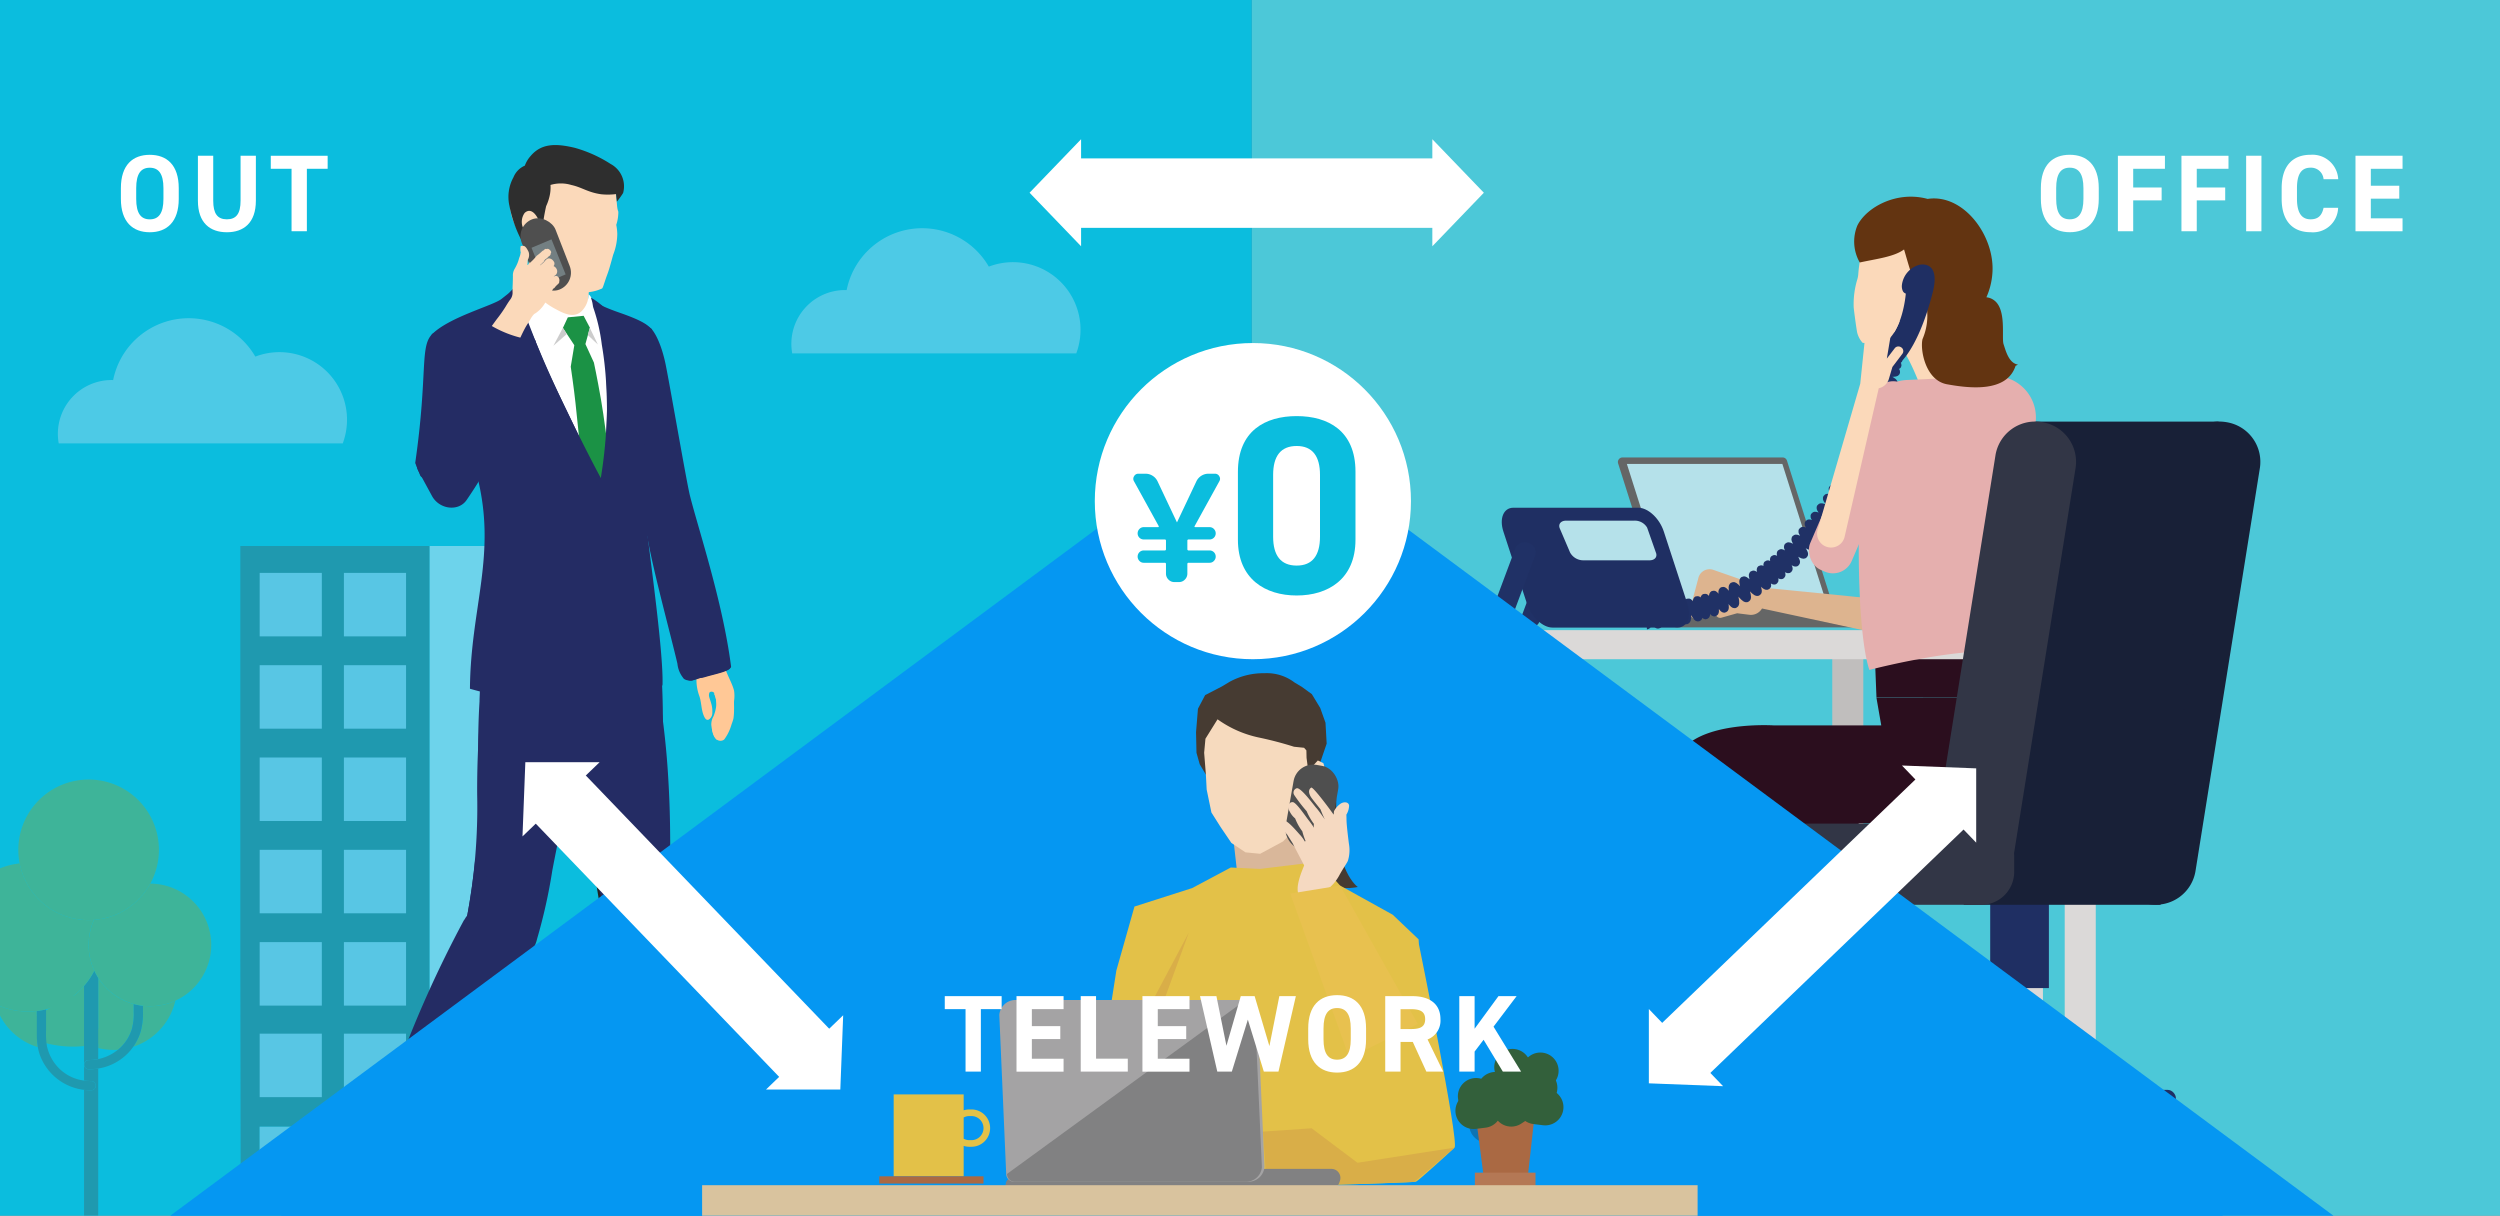 <svg xmlns="http://www.w3.org/2000/svg" xmlns:xlink="http://www.w3.org/1999/xlink" width="324" height="157.555" viewBox="0 0 324 157.555"><rect x="0" y="0" width="324" height="157.555" fill="#808080" stroke="none"/><defs><clipPath id="a"><rect width="324" height="157.555" fill="none"/></clipPath><linearGradient id="b" x1="-3017.721" y1="655.487" x2="-3017.171" y2="655.487" gradientUnits="objectBoundingBox"><stop offset="0" stop-color="#fff"/><stop offset="1" stop-color="#bde0e9"/></linearGradient></defs><g transform="translate(162 78.777)"><g transform="translate(-162 -78.777)"><g clip-path="url(#a)"><rect width="161.759" height="166.509" transform="translate(162.241 -6.654)" fill="#4cc8d8"/><rect width="162.241" height="167.873" transform="translate(0 -8.018)" fill="#0bbdde"/><path d="M245.855,42.719l-1.4.142v1.225l1.026-.114Z" fill="#c79666"/><path d="M255.361,49.591l-7.544.3-5.852,6.6a7.774,7.774,0,0,0,.247,10.356l.048.052.931,23.5,21.829.02-7.563-13.2Z" fill="#2b0e1e"/><path d="M255.918,48.883l-6.8-19.612L244.1,29.21s-2.506,1.583-2.943,3.963-.229,2.3-.457,3.056a11.059,11.059,0,0,0-.463,3.562c0,.187.353,2.863.46,3.337a3.077,3.077,0,0,0,.7,1.3c.8.178,3.353-1.119,4.923.577s3.8,8.413,3.772,8.476Z" fill="#fbd9ba"/><rect width="4.024" height="65.304" transform="translate(237.461 83.64)" fill="#c0bebd"/><rect width="131.878" height="3.766" transform="translate(155.867 81.668)" fill="#dbd9d8"/><path d="M188.546,84.944h4.024v65.3h-4.024" fill="#dbd9d8"/><rect width="4.024" height="65.304" transform="translate(267.586 83.64)" fill="#dbd9d8"/><rect width="10.203" height="2.409" rx="1.086" transform="translate(202.685 72.062) rotate(110.484)" fill="#203166"/><path d="M236.245,148.226s6.912-5.982,7-4.9-3.318,5.417-5.376,5.7S236.245,148.226,236.245,148.226Z" fill="#ddb48f"/><path d="M239.349,95.031,232.286,95a5.37,5.37,0,0,0-5.233,6.674l12.8,41.6-3.574,5.324-3.185,1.429v.585l4.566-.1,5.263-4.825.318-2.363s-.662-36.414-8.421-38.924l4.162.3a4.794,4.794,0,0,0,5.141-4.781v-.1A4.794,4.794,0,0,0,239.349,95.031Z" fill="#ddb48f"/><path d="M242.776,151.08s.231-3.719.49-4.819a4.564,4.564,0,0,0,.264-2.281,4.413,4.413,0,0,0-.29-.651,3.879,3.879,0,0,0-2.067,1.709c-1.093,1.523-2.071,2.918-3.295,3.118a4.166,4.166,0,0,1-1.633.07l-3.73,1.6a.646.646,0,0,0-.391.594v.011a.646.646,0,0,0,.646.646h4.058a2.448,2.448,0,0,0,1.774-.76l2.458-2.579.352,3.339Z" fill="#b28585"/><path d="M227.629,148.226s6.912-5.982,6.995-4.9-3.318,5.417-5.376,5.7S227.629,148.226,227.629,148.226Z" fill="#042440"/><path d="M230.733,95.031,223.669,95a5.37,5.37,0,0,0-5.233,6.674l12.8,41.6-3.574,5.324-3.184,1.429v.585l4.565-.1,5.264-4.825.318-2.363s-.662-36.414-8.421-38.924l4.162.3a4.794,4.794,0,0,0,5.141-4.781v-.1A4.8,4.8,0,0,0,230.733,95.031Z" fill="#fbd7b6"/><path d="M234.16,151.08s.23-3.719.489-4.819a2.877,2.877,0,0,0-.025-2.932,3.875,3.875,0,0,0-2.067,1.709c-1.093,1.523-2.071,2.918-3.3,3.118a4.159,4.159,0,0,1-1.632.07l-3.73,1.6a.646.646,0,0,0-.392.594v.011a.647.647,0,0,0,.647.646h4.057a2.45,2.45,0,0,0,1.775-.76l2.458-2.579.351,3.339Z" fill="#e5afae"/><path d="M210.274,59.286h20.752a.594.594,0,0,1,.565.414l6.187,19.506a.594.594,0,0,1-.566.773H216.46a.592.592,0,0,1-.565-.414l-6.187-19.506A.594.594,0,0,1,210.274,59.286Z" fill="#656666"/><path d="M210.842,60.127h20.152l6.191,19.519H217.033Z" fill="#b5e1ea"/><rect width="30.709" height="2.691" rx="1.332" transform="translate(216.026 78.62)" fill="#656666"/><path d="M228.7,76.176l-6.716-2.344a1.5,1.5,0,0,0-1.9,1.179l-1.1,4.112a.831.831,0,0,0,.523,1.029l.013,0a.625.625,0,0,0,.727-.478l.725-2.378,3.424.978-1.648.472a.645.645,0,0,0-.409.707l0,.014a.6.6,0,0,0,.706.6l2.086-.588,1.619.2a1.656,1.656,0,0,0,1.6-.81l.006-.009,23.437,5.035,1.439-5.273Z" fill="#ddb48f"/><path d="M262.269,57.365,254.92,82.081l-3.635.154,4.124.885Z" fill="#ddb48f"/><path d="M258.23,48.735l-11.1.512a5.372,5.372,0,0,0-5.041,4.4c-1.586,8.67-1.657,27.667.179,33.176,0,0,17.252-4.552,21.161-1.2L259.772,77.6l4-22.549A5.379,5.379,0,0,0,258.23,48.735Z" fill="#e5afae"/><path d="M266.571,99.461l-1.551-9.043H243.185l.626,3.594H229.9s-17.61-1.153-11.626,10.3l5.193,17.011h19.388l-1.976-14.616h19.483A6.285,6.285,0,0,0,266.571,99.461Z" fill="#2b0e1e"/><path d="M246.145,45.945c-.021.146-2.147-.229-2.179-.038-.014.082,2.1.547,2.075.662s-2.163-.161-2.188-.027c-.022.112,2.073.644,2.047.774s-2.17-.15-2.2,0,2.05.736,2.017.889c-.048.219-2.205-.024-2.263.222-.052.222,1.99.96,1.93,1.2-.03.12-2.154-.282-2.186-.157s2.024.794,1.99.925c-.06.23-2.208-.093-2.276.152s1.945,1.057,1.875,1.3c-.053.181-2.176-.246-2.232-.059s1.952,1,1.894,1.181c-.075.242-2.209-.167-2.29.082s1.887,1.169,1.8,1.417c-.05.148-2.141-.408-2.194-.258s1.928,1.022,1.873,1.174-2.148-.4-2.21-.236,1.894,1.1,1.829,1.267c-.092.242-2.2-.3-2.3-.049s1.806,1.295,1.7,1.539-2.189-.358-2.293-.116,1.768,1.345,1.66,1.586c-.1.219-2.161-.457-2.264-.236s1.743,1.366,1.635,1.588c-.084.176-2.108-.6-2.2-.422s1.751,1.324,1.66,1.5-2.09-.654-2.18-.484,1.722,1.359,1.629,1.53-2.075-.7-2.169-.535,1.687,1.4,1.59,1.57c-.107.188-2.079-.715-2.191-.528s1.622,1.491,1.507,1.678c-.138.225-2.106-.7-2.25-.474s1.518,1.626,1.37,1.847c-.132.2-2.051-.818-2.188-.62s1.486,1.64,1.345,1.835c-.129.179-2-.92-2.131-.743s1.451,1.66,1.315,1.835-1.95-1.009-2.08-.846,1.411,1.687,1.278,1.847-1.934-1.052-2.079-.883,1.328,1.761,1.178,1.928-1.915-1.1-2.081-.922,1.228,1.842,1.059,2.016-1.859-1.188-2.028-1.022,1.155,1.886.982,2.049c-.15.141-1.764-1.306-1.918-1.168s1.122,1.892.965,2.028-1.693-1.39-1.842-1.265,1.067,1.917.915,2.04-1.624-1.467-1.769-1.354,1.01,1.944.861,2.055-1.572-1.522-1.725-1.413.929,1.986.773,2.093c-.192.131-1.584-1.534-1.781-1.406s.758,2.077.557,2.2c-.222.137-1.552-1.582-1.78-1.451s.6,2.143.366,2.268-1.485-1.655-1.733-1.53.444,2.186.192,2.3c-.211.1-1.309-1.773-1.524-1.68s.4,2.174.184,2.263c-.2.082-1.192-1.848-1.4-1.77s.326,2.18.117,2.254c-.181.063-1.056-1.919-1.239-1.859s.285,2.176.1,2.232c-.155.048-.924-1.975-1.08-1.93s.262,2.168.1,2.211c-.245.065-1.024-1.963-1.274-1.9s-.02,2.22-.272,2.274c-.288.061-1-2-1.29-1.945s-.228,2.23-.524,2.275-.88-2.053-1.178-2.017-.358,2.213-.657,2.241c-.233.022-.647-2.108-.884-2.091s-.343,2.185-.583,2.2" fill="none" stroke="#203166" stroke-miterlimit="10" stroke-width="1.079"/><path d="M217.4,81.334H201.2c-1.263,0-2.749-1.387-3.3-3.081l-3.062-9.37c-.554-1.695.027-3.081,1.29-3.081h16.2c1.263,0,2.75,1.386,3.3,3.081l3.062,9.37C219.242,79.947,218.662,81.334,217.4,81.334Z" fill="#1f2f63"/><path d="M213.783,72.617h-8.619a1.951,1.951,0,0,1-1.686-1.02l-1.325-3.1c-.24-.561.126-1.02.813-1.02h8.816a1.849,1.849,0,0,1,1.685.9L214.6,71.6C214.836,72.158,214.47,72.617,213.783,72.617Z" fill="#b5e1ea"/><rect width="11.532" height="2.723" rx="1.228" transform="translate(199.372 70.854) rotate(110.484)" fill="#203166"/><rect width="1.649" height="4.59" transform="translate(279.024 142.317)" fill="#dbd9d8"/><path d="M284.372,148.021a2.941,2.941,0,1,1-2.941-2.941A2.941,2.941,0,0,1,284.372,148.021Z" fill="#1f2f63"/><rect width="1.649" height="4.59" transform="translate(242.854 142.317)" fill="#dbd9d8"/><path d="M239.155,148.021a2.941,2.941,0,1,0,2.941-2.941A2.941,2.941,0,0,0,239.155,148.021Z" fill="#1f2f63"/><rect width="1.649" height="4.59" transform="translate(260.88 142.317)" fill="#dbd9d8"/><rect width="2.882" height="5.882" rx="0.735" transform="translate(260.263 145.08)" fill="#1f2f63"/><rect width="6.061" height="15.686" transform="translate(258.704 126.571)" fill="#dbd9d8"/><rect width="7.605" height="16.053" transform="translate(257.931 112.004)" fill="#1f2f63"/><rect width="7.605" height="4.278" transform="translate(257.931 139.108)" fill="#1f2f63"/><rect width="40.582" height="2.139" rx="1.059" transform="translate(241.413 141.247)" fill="#1f2f63"/><path d="M274.149,111.284l8.337-52.193a5.206,5.206,0,0,1,5.923-4.4l.1.016a5.206,5.206,0,0,1,4.379,5.9l-8.337,52.192a5.206,5.206,0,0,1-5.924,4.395l-.1-.016A5.2,5.2,0,0,1,274.149,111.284Z" fill="#182037"/><path d="M254.49,117.259h25.519l7.516-62.621H263.818Z" fill="#182037"/><path d="M256.772,117.262H227.064A5.258,5.258,0,0,1,221.806,112h0a5.259,5.259,0,0,1,5.258-5.259h29.709a4.267,4.267,0,0,1,4.266,4.266V113A4.267,4.267,0,0,1,256.772,117.262Z" fill="#323646"/><path d="M250.263,111.284,258.6,59.091a5.206,5.206,0,0,1,5.924-4.4l.1.016a5.206,5.206,0,0,1,4.378,5.9l-8.337,52.192a5.206,5.206,0,0,1-5.924,4.395l-.1-.016A5.205,5.205,0,0,1,250.263,111.284Z" fill="#323646"/><path d="M261.533,47.255c-1.21-.2-1.588-1.81-1.87-2.646s.41-4.444-1.2-5.671a1.973,1.973,0,0,0-1.026-.409,9.217,9.217,0,0,0,.774-3.064c.4-4.808-3.7-10.406-8.391-9.685-4.021-1.094-7.925,1.091-9.1,3.432a5.448,5.448,0,0,0,.306,4.807c2.131-.471,4.438-.724,5.739-1.69.467,1.528,1.441,5.4,2.974,7.772a7.632,7.632,0,0,1-.577,3.84c-.34,1.322.351,5.348,3.164,5.86s7.759,1.134,8.894-2.394C261.418,47.32,261.533,47.255,261.533,47.255Z" fill="#633411"/><path d="M248.745,34.319a3.1,3.1,0,0,0-2.26,2.629,1.523,1.523,0,0,0,.124.776.642.642,0,0,0,.383.323s-.384,5.207-3.057,6.526c0,0-.82-.287-1.108.722a1.976,1.976,0,0,0,1.31,2.681c1.446.437,4.332-2.246,6.332-10.029C251.584,33.606,248.745,34.319,248.745,34.319Z" fill="#1f2f63"/><rect width="5.856" height="26.385" rx="2.64" transform="translate(243.979 48.58) rotate(23.264)" fill="#e5afae"/><path d="M246.338,44.983l-.011-.006a.6.6,0,0,0-.756.138l-1.039,1.359.545-3.257.438-.179a10.574,10.574,0,0,0,.692-1.441,3.21,3.21,0,0,1-.594.239c-.213.042-1.154.139-1.154.139l0,.005c-.981.653-2.682,1.025-2.745,1.722l-.625,6.026-5.551,19.034a1.809,1.809,0,0,0,3.5.907l4.449-19.354.01,0a1.741,1.741,0,0,0,1.3-1.2l.459-1.557,1.306-1.723A.578.578,0,0,0,246.338,44.983Z" fill="#fbd9ba"/><g opacity="0.5"><path d="M4.772,134.006a9.688,9.688,0,0,0,.132,1.706,8.24,8.24,0,0,1-5.5-5.586,9.591,9.591,0,0,0,4.216.97,9.72,9.72,0,0,0,1.151-.068v2.978Z" fill="#71ac54"/><path d="M12.211,132.64a16.879,16.879,0,0,0,1.935,2.2A14.011,14.011,0,0,1,.984,132.779a15.983,15.983,0,0,0,6.68-2.951,16.138,16.138,0,0,0,1.48-1.261l.208.277Z" fill="#71ac54"/><path d="M18.526,131.041v-.689a7.949,7.949,0,0,0,4.2-.66,8.237,8.237,0,0,1-5.458,5.971,6.9,6.9,0,0,0,.992-2.051A9.1,9.1,0,0,0,18.526,131.041Z" fill="#71ac54"/><path d="M17.116,133.243a5.542,5.542,0,0,1-1.838,2.806c-.188.013-.378.02-.57.02a8.275,8.275,0,0,1-1.979-.24v-9.1a7.959,7.959,0,0,0,4.6,3.4v.919A7.963,7.963,0,0,1,17.116,133.243Z" fill="#71ac54"/><path d="M6.928,130.513a9.633,9.633,0,0,0,3.961-2.729v7.346A8.253,8.253,0,0,1,6.928,130.513Z" fill="#71ac54"/><path d="M12.729,126.724v10.533a6.076,6.076,0,0,1-1.241.127.6.6,0,0,0,0,1.2,7.735,7.735,0,0,0,1.241-.1v23.483h-1.84V141.243a7.388,7.388,0,0,0,.92.059.6.6,0,0,0,0-1.2,6.7,6.7,0,0,1-.92-.064V127.784a9.644,9.644,0,0,0,1.334-1.984A8.013,8.013,0,0,0,12.729,126.724Z" fill="#347580"/><path d="M6.07,135.5c.033.167.074.331.122.493a5.782,5.782,0,0,0,1.742,2.727,5.6,5.6,0,0,0,2.955,1.321,6.7,6.7,0,0,0,.92.064.6.6,0,0,1,0,1.2,7.388,7.388,0,0,1-.92-.059,6.958,6.958,0,0,1-5.68-4.413,6.119,6.119,0,0,1-.305-1.118,9.688,9.688,0,0,1-.132-1.706v-2.978a9.812,9.812,0,0,0,1.2-.22v2.7A10.156,10.156,0,0,0,6.07,135.5Z" fill="#347580"/><path d="M11.488,137.384a6.076,6.076,0,0,0,1.241-.127,5.9,5.9,0,0,0,2.549-1.208,5.542,5.542,0,0,0,1.838-2.806,7.963,7.963,0,0,0,.213-2.2v-.919a8.013,8.013,0,0,0,1.2.23v.689a9.1,9.1,0,0,1-.27,2.571,6.865,6.865,0,0,1-5.527,4.869,7.735,7.735,0,0,1-1.241.1A.6.6,0,0,1,11.488,137.384Z" fill="#347580"/><path d="M2.551,111.895a9.111,9.111,0,0,0,8.937,7.348q.349,0,.691-.026a7.956,7.956,0,0,0,.044,6.583,9.663,9.663,0,0,1-5.295,4.713,9.357,9.357,0,0,1-.96.295,9.644,9.644,0,0,1-2.347.288,9.6,9.6,0,0,1-5.962-2.067V113.9A9.592,9.592,0,0,1,2.551,111.895Z" fill="#71ac54"/><path d="M19.474,114.517a7.908,7.908,0,0,1,4.938,1.754,8.013,8.013,0,0,1,1.555,1.671,7.944,7.944,0,0,1-7.441,12.41,7.955,7.955,0,0,1-6.3-4.552,7.956,7.956,0,0,1-.044-6.583A9.106,9.106,0,0,0,19.474,114.517Z" fill="#71ac54"/><path d="M11.81,101.034a9.106,9.106,0,0,1,8.777,8.715c.006.128.009.257.009.386a9.082,9.082,0,0,1-.091,1.285c-.039.281-.092.558-.156.83a9.081,9.081,0,0,1-.575,1.671c-.093.2-.193.4-.3.6a9.106,9.106,0,0,1-7.3,4.7q-.342.025-.691.026a9.108,9.108,0,1,1,0-18.216C11.6,101.027,11.7,101.03,11.81,101.034Z" fill="#71ac54"/></g><path d="M112.529,47.6" fill="none" stroke="#dc452c" stroke-linecap="round" stroke-miterlimit="10" stroke-width="1.442" stroke-dasharray="2.162 3.604"/><path d="M97.9,58.226" fill="none" stroke="#dc452c" stroke-linecap="round" stroke-miterlimit="10" stroke-width="1.442" stroke-dasharray="2.162 3.604"/><g opacity="0.5"><path d="M55.656,70.763v78.868a11.67,11.67,0,0,1,1.183,1.221A17.81,17.81,0,0,1,63.2,140.427V70.763" fill="#d0e9f7"/><path d="M55.656,70.763v78.868a10.982,10.982,0,0,0-3.032-1.921v-1.685H44.57v1.611a10.965,10.965,0,0,0-2.863,1.7v-3.308H33.654v5.56a8.836,8.836,0,0,0-1.866-.637l-.591,5.9-.051-32.9V70.763" fill="#347580"/><rect width="8.054" height="8.227" transform="translate(44.57 74.247)" fill="#347580"/><rect width="8.054" height="8.227" transform="translate(44.57 86.21)" fill="#347580"/><rect width="8.054" height="8.227" transform="translate(44.57 98.173)" fill="#347580"/><rect width="8.054" height="8.227" transform="translate(44.57 110.136)" fill="#347580"/><rect width="8.054" height="8.227" transform="translate(44.57 122.099)" fill="#347580"/><rect width="8.054" height="8.227" transform="translate(44.57 133.963)" fill="#347580"/><rect width="8.054" height="8.227" transform="translate(33.654 74.247)" fill="#347580"/><rect width="8.054" height="8.227" transform="translate(33.654 86.21)" fill="#347580"/><rect width="8.054" height="8.227" transform="translate(33.654 98.173)" fill="#347580"/><rect width="8.054" height="8.227" transform="translate(33.654 110.136)" fill="#347580"/><rect width="8.054" height="8.227" transform="translate(33.654 122.099)" fill="#347580"/><rect width="8.054" height="8.227" transform="translate(33.654 133.963)" fill="#347580"/><rect width="8.054" height="8.227" transform="translate(44.57 74.247)" fill="#a5cfea"/><rect width="8.054" height="8.227" transform="translate(33.654 74.247)" fill="#a5cfea"/><rect width="8.054" height="8.227" transform="translate(44.57 86.21)" fill="#a5cfea"/><rect width="8.054" height="8.227" transform="translate(33.654 86.21)" fill="#a5cfea"/><rect width="8.054" height="8.227" transform="translate(44.57 98.173)" fill="#a5cfea"/><rect width="8.054" height="8.227" transform="translate(33.654 98.173)" fill="#a5cfea"/><rect width="8.054" height="8.227" transform="translate(44.57 110.136)" fill="#a5cfea"/><rect width="8.054" height="8.227" transform="translate(33.654 110.136)" fill="#a5cfea"/><rect width="8.054" height="8.227" transform="translate(44.57 122.099)" fill="#a5cfea"/><rect width="8.054" height="8.227" transform="translate(33.654 122.099)" fill="#a5cfea"/><rect width="8.054" height="8.227" transform="translate(44.57 133.963)" fill="#a5cfea"/><rect width="8.054" height="8.227" transform="translate(33.654 133.963)" fill="#a5cfea"/><path d="M52.624,147.71v-1.685H44.57v1.611a10.59,10.59,0,0,1,8.054.074Z" fill="#a5cfea"/><path d="M38.623,153.259a11.646,11.646,0,0,1,3.084-3.926v-3.308H33.654v5.56a9.292,9.292,0,0,1,2.44,1.67Z" fill="#a5cfea"/></g><path d="M81.6,145.124c.57-.6,1.823.082,2.563-.113a4.233,4.233,0,0,0,1.32-.523,3.585,3.585,0,0,1,2.255-.365c.975.084.509.386,1.195,1.052.23.229,2.783,1.739,3.146,2a10.97,10.97,0,0,0,1.678.143,4.377,4.377,0,0,1,2.508.4c.92.437,1.437.727,1.741,1.486a4.375,4.375,0,0,1,.144.73c-.013.561-1.166,1.249-1.69,1.58a6.412,6.412,0,0,1-1.8.9,13.163,13.163,0,0,1-5.292.124,13.138,13.138,0,0,0-2.428-.149c-.358.044-.684.066-1.044.115a14.247,14.247,0,0,1-1.8.084,12.2,12.2,0,0,1-1.985-.138c-1.065-.129-1.156-1.522-1.4-2.442a4,4,0,0,1-.1-1.064C80.559,147.573,80.531,146.241,81.6,145.124Z" fill="#2a2a2a" fill-rule="evenodd"/><path d="M49.9,144.114a7.561,7.561,0,0,1,.865-1.327c.192-.348.352-.629.419-.722a1.658,1.658,0,0,1,.493-.464.244.244,0,0,0,0,.275,5.627,5.627,0,0,0,.881.824,2,2,0,0,0,1.193.6c.358.055.692-.024,1,.163h.014s.012-.417.7-.444a5.237,5.237,0,0,1,1.536.191,3.266,3.266,0,0,1,1.194.457.439.439,0,0,1,.171.187,2.226,2.226,0,0,1,.181,1.069c.292.5.5,1.3.894,2.031a4.967,4.967,0,0,0,1.519,1.508c.806.589,2.1,1.572,2.249,1.649.839.446,1.5.918,1.421,1.992a2.707,2.707,0,0,1-.215,1.211c-.867.7-3.972.8-7.777-.124-1.539-.373-2.235-1.181-3.511-2.137s-1.141-.749-2.543-1.809a6.275,6.275,0,0,1-1.715-1.674,1.862,1.862,0,0,1-.167-.33C48.549,146.878,48.525,146.531,49.9,144.114Z" fill="#3b3c3f" fill-rule="evenodd"/><path d="M76.756,111.637c-.695-3.436-1.285-7.5-1.3-7.305a39.75,39.75,0,0,0-2.584-8.079c-.6-1.354-2.221-4.512-2.4-5.968-.87-7.06,2.533-6.862,4.567-7.352,2.472-.6,4.719-1.2,5.606-1.547,1.086-.429,2-.851,1.882-1.278a10.533,10.533,0,0,1,1.019,2.319,38.547,38.547,0,0,1,1.68,6.339C85.774,92,86.27,95.83,86.53,99.672c.406,6,.29,9.2.358,11.58.115,4.1,1.081,7.506,1,11.081-.107,4.634,1.1,12.512,1.559,16.949.042.41.526,3.749.447,4.349a5.18,5.18,0,0,0,.041,1.8c.076.417-.124.7-.205,1.139a1.05,1.05,0,0,1-.252.562,3.909,3.909,0,0,1-2.125.955,16.48,16.48,0,0,1-3.7.465c-1.077.017-2.429.187-2.8-.459-.257-.448-.411-.521-.324-.957.094-.476-.307-.934-.5-1.52-.175-.545-1.025-10.352-1.553-20.9A65.323,65.323,0,0,0,76.756,111.637Z" fill="#242c64" fill-rule="evenodd"/><path d="M50.691,142.62c.4,1.745,1.515,1.538,2.555,1.977.549.232,1.106.449,1.662.666a13.9,13.9,0,0,0,1.767.575,6.069,6.069,0,0,0,1.906.187l.092-.146a2.286,2.286,0,0,0,.352-1.143,5.63,5.63,0,0,1,.182-1.012c.062-.343.53-.663.675-1.006,1.983-4.666,5.771-14.2,7.066-16.516.706-1.262,1.218-2.118,1.717-2.928a4.88,4.88,0,0,0,.273-2.215,3.664,3.664,0,0,0-1.333-2.527,4.686,4.686,0,0,0-1.444-.688,7.717,7.717,0,0,0-1.673-.347,5.354,5.354,0,0,0-3.233.65,4.257,4.257,0,0,0-.689.514c-.244.222-.243.369-.455.621A148.7,148.7,0,0,0,51.154,139.4a2.737,2.737,0,0,0-.2,1.4,2.419,2.419,0,0,1-.224.841A1.058,1.058,0,0,0,50.691,142.62Zm1.063,1.211a4.868,4.868,0,0,0,1.095.494c.015,0,.013.026,0,.024a4.927,4.927,0,0,1-1.1-.5A.012.012,0,0,1,51.754,143.831Z" fill="#242c64" fill-rule="evenodd"/><path d="M68.265,123.968a5.163,5.163,0,0,1-2.3,1.091,20.352,20.352,0,0,1-2.021.487,5.742,5.742,0,0,1-1.859.033,3.37,3.37,0,0,1-1.7-.719,3.174,3.174,0,0,1-.716-.937c.255-1.741.532-3.359.827-4.96a76.216,76.216,0,0,0,1.346-15.973,117.76,117.76,0,0,1,.637-12.929,36.843,36.843,0,0,1,1.195-7.089,19.978,19.978,0,0,1,.7-2.29c.077-.2.123-.3.123-.3h0c-.023.385.884.971,1.8,1.143a18.713,18.713,0,0,0,3.2.25c1.769.007,4.847-.081,7.657-.219.068.773.055,1.554.047,2.329,0,.523-.029,1.058.018,1.58a15.466,15.466,0,0,1,.048,1.749c-.018.765-.054,1.534-.11,2.3a11.653,11.653,0,0,1-.37,2.138c-.366,1.376-2.788,9.607-2.857,10.282-.293,1.122-1.146,4.553-2.347,10.859a69.986,69.986,0,0,1-1.978,8.891A4.381,4.381,0,0,1,68.265,123.968Z" fill="#242c64" fill-rule="evenodd"/><path d="M85.156,95.682a6.626,6.626,0,0,1-1.63.373,28.3,28.3,0,0,1-4.128-.039,18.26,18.26,0,0,0-2.053,0,3.484,3.484,0,0,0-1.892.69c-.533.4-.966.934-1.509,1.326a4.693,4.693,0,0,1-2.011.738,29.314,29.314,0,0,1-4.264.081c-1.841.028-4.366.55-5.693-1.087-.021-2.585.04-4.7.168-6.817a38.1,38.1,0,0,1,.843-7.278,20.69,20.69,0,0,1,.59-2.368c.067-.206.108-.31.108-.31h0c0,.393.931.944,1.854,1.074a18.457,18.457,0,0,0,3.21.093c1.314-.061,3.349-.211,5.457-.4a18.924,18.924,0,0,1,2.2-.209c2.525-.254,4.826-.539,5.749-.762,1.129-.272,2.088-.561,2.023-.989a10.207,10.207,0,0,1,.727,2.378,37.054,37.054,0,0,1,.89,6.356c.1,2.084.142,4.407.1,6.809C85.656,95.459,85.412,95.585,85.156,95.682Z" fill="#242c64" fill-rule="evenodd"/><path d="M76.211,94.01l.564,9.135L76.5,95.063Z" fill="#242c64"/><path d="M60.5,118.963c.532-2.9.875-5.383,1.109-7.822l-.337,10.694-.271-3-1.5,6.882C59.844,123.5,60.081,121.221,60.5,118.963Z" fill="#242c64" fill-rule="evenodd"/><path d="M52.363,142.557a9.892,9.892,0,0,0,1.249,1.034s-1.487-.058-2.8-2.119a3.083,3.083,0,0,0,.142-.662,3.068,3.068,0,0,1,.057-.979A5.152,5.152,0,0,0,52.363,142.557Z" fill="#242c64"/><path d="M50.914,143.71c1.751,1.968-.88.2,2.155,1.306.56.2,1.1.3,1.8.488.6.158,1.2.188,1.807.334a6.069,6.069,0,0,0,1.906.187l.092-.146a2.453,2.453,0,0,0,.213-.436.442.442,0,0,0,0-.109c-.257.869-3.128.125-4.765-.527-2.67-1.064-3.337-1.861-3.512-2.536C50.6,142.415,50.951,143.655,50.914,143.71Z" fill="#242c64"/><path d="M59.227,143.652a.425.425,0,0,0-.02.072,5.63,5.63,0,0,0-.182,1.012,1.853,1.853,0,0,1-.074.508c.008-.531-1.323-.748-1.557-.811a13.845,13.845,0,0,1-1.9-.649A5.232,5.232,0,0,0,59.227,143.652Z" fill="#232323"/><path d="M76.057,93.127a36.309,36.309,0,0,1-4.972-1.088C74.875,92.218,76.057,93.127,76.057,93.127Z" fill="#242c64" fill-rule="evenodd"/><path d="M70.275,94.78s4.4-.892,6.4-1.365c-.066.154-.123.311-.178.469a7.1,7.1,0,0,0-.258.663l0-.01c-.184.365-3.773,13.67-3.773,13.67s3.034-13.432,3.232-13.834Z" fill="#242c64" fill-rule="evenodd"/><path d="M69.179,122.4a1.554,1.554,0,0,0-.152.289,155.845,155.845,0,0,0-6.74,14.231c1.134-5.449,4.7-11.755,4.7-11.755a28.494,28.494,0,0,1-3.1.151A7.488,7.488,0,0,0,69.179,122.4Z" fill="#242c64" fill-rule="evenodd"/><path d="M53.041,139.908a61.974,61.974,0,0,1,3.987-8.808c1.279-2.475,2.747-5.113,3.968-7.232a10.612,10.612,0,0,0,.791-2.363,77.879,77.879,0,0,0,1.672-14.229q.01-.777.021-1.517c.051-3.775.092-6.757.195-9.377a64.621,64.621,0,0,1,.572-6.892c.076-.526.139-.985.194-1.39a37.56,37.56,0,0,1,.686-3.886l.195.044a37.361,37.361,0,0,0-.683,3.869c-.055.4-.118.865-.195,1.392-.6,4.11-.661,8.677-.764,16.242q-.01.741-.021,1.518a64.612,64.612,0,0,1-.495,7.093c-.26,2.1-.635,4.38-1.181,7.172a13.3,13.3,0,0,1-.65,2.382c-1.134,2.359-2.542,3.834-3.763,6.764-1.285,3.084-3.14,5.7-4.339,9.284a4.888,4.888,0,0,1-.276.619,4.863,4.863,0,0,0-.281.638c-.068.211-.132.471-.195.724s-.121.489-.187.7a1.8,1.8,0,0,1-.247.464,1.614,1.614,0,0,0-.229.429,1,1,0,0,0,.026.392,2.51,2.51,0,0,1,.039.288c-.07-.042-.141-.085-.214-.123-.006-.044-.014-.088-.022-.133a1.12,1.12,0,0,1-.02-.484,1.766,1.766,0,0,1,.254-.482,1.632,1.632,0,0,0,.222-.412c.064-.207.125-.452.184-.69.064-.255.129-.519.2-.737a4.942,4.942,0,0,1,.293-.665A4.64,4.64,0,0,0,53.041,139.908Z" fill="#242c64"/><path d="M69.217,105.924c-.584,5.485-1.168,11.8-1.168,11.8s.876-6.284,1.46-11.768.912-9.948.912-9.948S69.8,100.44,69.217,105.924Z" fill="#242c64" fill-rule="evenodd"/><path d="M60.717,134.786c-2.1,4.524-3.691,8.246-3.691,8.246s1.813-3.614,3.912-8.139,3.692-8.245,3.692-8.245S62.817,130.262,60.717,134.786Z" fill="#242c64" fill-rule="evenodd"/><path d="M86.869,146.061a5.107,5.107,0,0,0,2.984-2.076c-.009.1-.015.2-.018.3a.6.6,0,0,0-.012.335c0,.029.012.087.022.153a5.764,5.764,0,0,0,.073.579A10.4,10.4,0,0,1,86.869,146.061Z" fill="#232323"/><path d="M89.307,147.348a6.956,6.956,0,0,1-1.956.743,30.033,30.033,0,0,1-3.739.762,3.738,3.738,0,0,1-2.585-.192c-.289-.153-.3-.065-.577-.536-.042-.073.125-.489.082-.581.644.86,2.24.931,4.116.62a24.45,24.45,0,0,0,3.927-.795,2.349,2.349,0,0,0,1.153-.795A1.771,1.771,0,0,1,89.307,147.348Z" fill="#232323"/><path d="M80.282,146.2c.662.762,2.692.952,4.483,1.014a6.355,6.355,0,0,1-2.746.308,10.787,10.787,0,0,0-1.521-.208A1.392,1.392,0,0,0,80.282,146.2Z" fill="#232323"/><path d="M87.894,120.668a1.8,1.8,0,0,0,.005.342c-.064,1.2.553,9.158,1.316,16.622a64.93,64.93,0,0,1-1.832-13.3,26.312,26.312,0,0,1-2.728,1.719A8.012,8.012,0,0,0,87.894,120.668Z" fill="#232323" fill-rule="evenodd"/><path d="M78.182,120.153c-.056-.537-1.293-7.89-1.293-7.89l3.261,12.96-1.223-3.637-.151,8.643S78.243,120.748,78.182,120.153Z" fill="#232323" fill-rule="evenodd"/><path d="M79.349,112.749c-.691-2.786-2.583-11.836-3.415-15.578-.245-1.1-.409-1.9-.42-1.942l.178-.059c.009.029.114.5.437,1.953.832,3.743,2.725,12.8,3.414,15.577l0,.008c.082.478.165.95.245,1.407a50.906,50.906,0,0,1,1.015,8.751v0a162,162,0,0,0,.726,16.324c.282,2.452.477,4.61.579,5.887.152,1.894.215,2.678.522,2.991.25.255.279.413.242.56l-.224.031,0,0a.259.259,0,0,0,.033-.156.654.654,0,0,0-.191-.278c-.362-.369-.422-1.12-.583-3.127-.1-1.275-.3-3.431-.579-5.879a162.284,162.284,0,0,1-.727-16.35,50.791,50.791,0,0,0-1.012-8.714C79.513,113.7,79.431,113.227,79.349,112.749Z" fill="#242c64"/><path d="M76.423,94.5a6.674,6.674,0,0,1,.138-.757c.025-.178.054-.356.094-.531.146-.066.277-.127.391-.182a25.447,25.447,0,0,1,3.246-1.2,19.586,19.586,0,0,1-3,1.609,45.421,45.421,0,0,1,5.472-.06c-2.263.328-5.608.8-5.659.855L79.689,99.1Z" fill="#242c64" fill-rule="evenodd"/><path d="M84.344,107.11c.648,5.722,1.481,12.293,1.481,12.293s-.541-6.6-1.189-12.326-1.318-10.343-1.318-10.343S83.7,101.389,84.344,107.11Z" fill="#242c64" fill-rule="evenodd"/><path d="M86.932,135.929c.474,5.031.979,9.1.979,9.1s-.261-4.09-.735-9.122-.978-9.1-.978-9.1S86.459,130.9,86.932,135.929Z" fill="#232323" fill-rule="evenodd"/><path d="M62.979,83.7a4.484,4.484,0,0,0,1.78.815,15.312,15.312,0,0,0,3.513.2c3.626-.184,12.638-1.067,14.814-1.5,1.434-.285,1.765-.746,1.84-.968.033.16.067.321.1.486a3.454,3.454,0,0,1-1.874.828c-2.187.435-11.229,1.322-14.864,1.507-.151.008-.418.018-.755.021a14.164,14.164,0,0,1-2.844-.227,4.836,4.836,0,0,1-1.8-.785C62.931,83.916,62.96,83.8,62.979,83.7Z" fill="#232323"/><path d="M63.708,80.926a2.2,2.2,0,0,0,.848.671A9.733,9.733,0,0,0,68.685,82l.172,0c1.535-.048,7.423-.549,8.963-.746,1.413-.18,4.755-.7,5.438-.919a2.179,2.179,0,0,0,.958-.474h0c.025.058.109.254.154.37h0a.615.615,0,0,1-.126.1,5.426,5.426,0,0,1-.887.332c-.711.225-4.034.746-5.494.932-1.546.2-7.454.7-9,.748l-.171.005c-.384.012-.77.025-1.152.028a7.376,7.376,0,0,1-3.129-.465,2.669,2.669,0,0,1-.838-.608C63.617,81.166,63.692,80.968,63.708,80.926Z" fill="#232323"/><path d="M64.742,89.559c4.468-1.081,4.95-3.464,4.855-4.715,0-.073-.009.01.382-.06,0,0,.614,3.838-5.246,4.885C64.736,89.605,64.739,89.622,64.742,89.559Z" fill="#232323"/><path d="M82.662,83.524c.351.076.382-.023.384.063a3.82,3.82,0,0,0,2.708,4.007c.006,0,.006.206.006.206A4.031,4.031,0,0,1,82.662,83.524Z" fill="#232323"/><path d="M62.471,86.865l2.418-.229.029.2-2.464.236Z" fill="#232323"/><path d="M76.72,93.46a2.2,2.2,0,0,0-.11.228,4.222,4.222,0,0,0-.456.128c.148-.2.281-.434.343-.519.411-.56.747-1.171.749-3.069,0-1.773-.24-5.969-.316-8.36-.01-.3-.033-.432.08-.453.131-.023.12.148.137.438.056.967.252,4.588.265,5.18a24.686,24.686,0,0,1-.158,5.273A3.5,3.5,0,0,1,76.72,93.46Z" fill="#242c64"/><path d="M75.624,84.3l.282,0s.057,2.385.142,4.227c.076,1.633-.038,2.7.6,3.031a3.423,3.423,0,0,0,.433.08c.2.045.381.181-.014.186a4.829,4.829,0,0,1-.524-.012c-.339-.1-.734-.585-.756-2.247C75.777,88.615,75.574,86.039,75.624,84.3Z" fill="#242c64"/><path d="M72.605,81.906l.268,3.578-1.244.1L71.361,82Z" fill="#2a2a2a"/><path d="M71.19,81.875l.293,3.9,1.566-.121-.293-3.9Zm.346.3.923-.071.243,3.25-.922.072Z" fill="#232323"/><path d="M80.613,80.982l.5,3.552-1.235.181-.5-3.552Z" fill="#2a2a2a"/><path d="M79.2,81.047l.55,3.877L81.3,84.7l-.55-3.877Zm.366.279.916-.135.457,3.227-.916.134Z" fill="#232323"/><path d="M76.137,82.3a.672.672,0,1,1-.521.658A.6.6,0,0,1,76.137,82.3Z" fill="#232323"/><path d="M80.136,27.434c-.388-.931.085-2.61-1.232-4.883-.238-.412-1.433-2.571-3.135-2.826a7.981,7.981,0,0,0-6.288,1.058,6.708,6.708,0,0,0-3.342,5.5c-.165,2.166,1.217,3.833,1.657,4.835a6.8,6.8,0,0,1,.473,4.938c-.2,1.035-1.078,1.3-3.9,3.812L61,43.321s11.127,4.4,17.2,3.472c.224-.033,4.009-1.7,4.5-4.028,0,0-6.539-3.306-6.5-3.722.064-.642.111-1.18.111-1.18a5.7,5.7,0,0,0,1.714-.475c.112-.133.1-.126.469-1.226.131-.394.326-.851.534-1.574.194-.675.277-.982.438-1.568A7.56,7.56,0,0,0,80,30.3a6.986,6.986,0,0,0-.133-1.157A5.327,5.327,0,0,0,80.136,27.434Z" fill="#fbd9ba"/><path d="M76.379,42.139S77.906,41.093,77.5,39.7c-.01-.035-.946-.619-.968-.94Z" fill="#ed8660"/><path d="M67.164,28.711s-.223.144-.081.733a.936.936,0,0,0,.453.568A2.028,2.028,0,0,1,67.164,28.711Z" fill="#ed8660"/><path d="M66.55,22.967a2.753,2.753,0,0,1,1.47-1.5,3.8,3.8,0,0,1,.76-1.262c1.428-1.687,3.358-1.6,5.678-1.057a16.941,16.941,0,0,1,4.674,2.1,3.28,3.28,0,0,1,1.623,3.765,11.168,11.168,0,0,1-.806,1.122l-.11-.982a8.292,8.292,0,0,1-1.921.024c-1.734-.241-2.5-.906-3.863-1.2a4.686,4.686,0,0,0-2.713-.006,4.768,4.768,0,0,1-.114,1.436,6.415,6.415,0,0,1-.448,1.31,27.664,27.664,0,0,0-.529,3.252C69.964,28.327,69,26.675,68,27.591a1.974,1.974,0,0,0-.3,1.7,10.025,10.025,0,0,0,1.117,2.225,4.63,4.63,0,0,1-.295,2.564,9.513,9.513,0,0,0-.872-2.808A16.227,16.227,0,0,1,66.027,26.7,5.288,5.288,0,0,1,66.55,22.967Z" fill="#2e2e2e"/><path d="M76.271,38.158a3.061,3.061,0,0,1-.85,2.126c-.918.933-2.117.488-3.331-.187a9.079,9.079,0,0,1-3.319-2.869c-.688-1.041-.374-1.7-.516-1.55a30.081,30.081,0,0,1-2.012,2.735c-.575.63-4.191,3.222-4.191,3.222L78.378,72.184s2.564-25.651,1.063-28.293-1.957-2.466-1.957-2.466S76.938,38.469,76.271,38.158Z" fill="#fff"/><path d="M73.968,47.522l.463-2.785L72.952,42.5l.639-1.373,2.047-.2.813,1.547L75.87,44.59l1.1,2.4s.411,1.889.916,4.777C78.611,55.888,80,68.084,80,68.084L78.464,71.59l-2.189-3.113S75.011,56.246,74.582,52.21C74.382,50.325,73.968,47.522,73.968,47.522Z" fill="#1b9245" fill-rule="evenodd"/><path d="M72.953,42.486l-1.235,2.328,1.732-1.523Z" fill="#ccc" fill-rule="evenodd"/><path d="M76.436,42.483l1.049,2.165-1.307-1.225Z" fill="#ccc" fill-rule="evenodd"/><path d="M90.27,87.778c.037-.853.5-1.656.533-2.5a7.092,7.092,0,0,0-.483-2.46c-.253-.782-.614-1.539-.942-2.292.987-.362,1.975-.736,2.981-1.036.365,1.225.639,2.49.954,3.716a17.583,17.583,0,0,1,.264,1.859,9.7,9.7,0,0,0,.485,1.778c.3.862.844,1.769,1.07,2.656a4.565,4.565,0,0,1,0,1.351c-.016.367.016.749,0,1.115a7.741,7.741,0,0,1-.074,1.138c-.066.315-.205.623-.295.931a5.972,5.972,0,0,1-.873,1.76c-.2.29-1.366.59-1.625-1.328a2.125,2.125,0,0,1,.295-1.155,5.282,5.282,0,0,0,.314-1.11,3.443,3.443,0,0,0-.017-1.177,11.36,11.36,0,0,0-.249-1.121c-.1-.32-.607-.335-.678-.1a.867.867,0,0,0-.023.5c.072.283.185.556.258.835a3.578,3.578,0,0,1,.152,1.233.984.984,0,0,1-.476.893c-.353.149-.542-.3-.645-.545-.33-.8-.278-1.735-.576-2.551A6.053,6.053,0,0,1,90.27,87.778Z" fill="#ffc896" fill-rule="evenodd"/><path d="M92.791,91.7a3.424,3.424,0,0,0-.018-1.178c-.056-.266-.2-.478-.264-.753.077.049.359.426.427.488a2.3,2.3,0,0,1,.363.6,3.877,3.877,0,0,1,.549,1.618,4.648,4.648,0,0,1-.082.763,5.371,5.371,0,0,1-.246.847c-.134.366-.28.727-.4,1.1a1.854,1.854,0,0,0-.149.727c-.468-.288-.7-1.285-.787-1.945a2.122,2.122,0,0,1,.294-1.155A5.226,5.226,0,0,0,92.791,91.7Z" fill="#ffc896" fill-rule="evenodd"/><path d="M84.38,42.572s1.085,1.01,1.842,4.451c.42,1.91,2.762,15.486,3.184,17.172C90.4,68.153,93.1,76.3,94.384,83.948c.167.99.25,1.592.362,2.424.068.507-2.013.9-3.219,1.262-.863.256-1,.342-1.9.584a1.212,1.212,0,0,1-1.006-.511c-.3-.372-.333-.178-.714-1.8-.934-3.977-2.979-11.43-3.837-16.07-.935-5.054-2.175-12.061-1.956-15.541S80.76,40.7,84.38,42.572Z" fill="#242c64"/><path d="M80.562,55.441c.219-3.48.086-14.636,3.706-12.76a2.759,2.759,0,0,1,.347.645c-.305,2.592-.878,7.92-.869,9.722a68.824,68.824,0,0,0,.314,9.727c.07.363.248.96.261,1.025.111.572.383-1.1.746-2.534.013-.05-.129,1.057-.185,1.508-.074.586-.121,1.2-.194,1.783a1.3,1.3,0,0,0-.014.514c.027.107.489-.23.562-.281.706-.486,1.489-.713,1.326-.6a4.315,4.315,0,0,0-1.09,1.067,2.81,2.81,0,0,0-.385.724,4.032,4.032,0,0,0-.35,1.157c.013.076.026.151.04.226.131.382.446.312.621.291.277-.034.544-.073.785-.092a1.48,1.48,0,0,0-.794.738,1.818,1.818,0,0,0-.141.743c0,.265.066.811.134,1.309,1.027,4.538,2.725,10.4,3.514,13.759.38,1.621.412,2.343.708,2.715s3.386-.167,3.888-.389a5.635,5.635,0,0,1,1.033-.359c.045.312.063.056.109.4.068.507-2.012.9-3.218,1.262-.863.256-.537-.045-1.392.333-.5.222-1.308.137-1.516-.26a3.479,3.479,0,0,1-.713-1.8c-.935-3.978-2.979-11.431-3.838-16.07C83.022,64.893,80.343,58.92,80.562,55.441Z" fill="#242c64"/><path d="M70.357,90.519a11.933,11.933,0,0,0,4.253-.649,4.247,4.247,0,0,0,2.577-2.361c.6-1.5,1.5-8.8,1.5-8.8,0,.063.049,6.235.329,8.433.228,1.79,2.033,2.057,3.088,2.057,1.57,0,2.963-.217,3.56-.761A170.306,170.306,0,0,0,83.691,69.4a87.63,87.63,0,0,1-.309-9.492c.034-3.759-.022-7.293.121-8.249.084-.555.266-1.408.476-2.394.266-1.246.137-3.013.315-4.185a11.811,11.811,0,0,0,.152-1.5c.009-.537-.036-.562-.093-.683-.487-1.022-1.442-1.208-4.161-2.158a17.521,17.521,0,0,1-2.967-1.264,44.243,44.243,0,0,1,1.075,4.86c1.521,7.908-.4,18.852-.4,18.852s-4.888-9.79-8.065-17.326c-.454-1.075-.883-2.056-1.263-2.922a30.812,30.812,0,0,1-1.968-5.164c-.3.235-.815.637-1.478,1.163a13.569,13.569,0,0,1-2.659,1.217c-2.056.81-4.907,1.765-6.321,3.144a4.215,4.215,0,0,1,1.081.905,15.526,15.526,0,0,1,2.488,3.96,17.955,17.955,0,0,1,1.78,8.3,22.957,22.957,0,0,0,.6,5.285c1.6,6.361.851,11.45.06,16.838A75.441,75.441,0,0,0,61.141,89.08,37.694,37.694,0,0,0,70.357,90.519Z" fill="#242c64"/><path d="M66.769,37.349s-.679.525-1.783,1.4-6.837,2.349-9.045,4.624a15.2,15.2,0,0,0,1.471,8.347c2.695,5.625,3.183,5.026,4.456,10.095,2.543,10.124-.878,16.859-.963,27.446a37.947,37.947,0,0,0,9.452,1.5c3.136,0,6.57-1.1,7.54-3.536a17.047,17.047,0,0,0,.513-4.932,21.326,21.326,0,0,0-.085,4.844c.214,1.68,2.17,2.3,3.774,2.3s3.742.144,3.766-.783c.1-3.922-1.432-15-1.941-19.284A132.693,132.693,0,0,1,83.735,51.7c.223-1.486.567-9.219.792-8.96-.646-.743-1.586-1.292-4.259-2.225-2.412-.843-3.346-1.415-3.582-1.778A20.062,20.062,0,0,1,78.224,44.5a61.723,61.723,0,0,1-.359,17.457s-4.593-8.555-7.812-16.19c-1.721-4.082-3.03-6.638-3.284-8.418Zm9.86,1.262a.433.433,0,0,0,.057.124c-.036-.083-.057-.124-.057-.124Z" fill="#242c64"/><path d="M75.692,66.226a.838.838,0,1,0,.838-.864A.851.851,0,0,0,75.692,66.226Z" fill="#242c64"/><path d="M75.693,71.619a.838.838,0,1,0,.838-.863A.85.85,0,0,0,75.693,71.619Z" fill="#242c64"/><path d="M67.675,36.564a9.442,9.442,0,0,0,.778,5.214c.833,2.094,1.55,4.078,2.441,6.051,1.278,2.83,2.213,4.637,3.656,7.689,1.16,2.455,2.279,5.166,3.353,7.671-4.261-4.6-7.82-9.313-12.121-13.87q.242-1.573.5-3.143l-2.174-.332a12.768,12.768,0,0,1,1.186-6.653A5.226,5.226,0,0,1,67.675,36.564Z" fill="#242c64" fill-rule="evenodd"/><path d="M76.591,38.571c3.185,1.881,4.623,5.073,5.563,8.657l-1.256.8q.619,1.083,1.242,2.166c-1.48,4.179-2.722,8.724-4.275,12.874a60.034,60.034,0,0,0,.694-13.314,43.475,43.475,0,0,0-.568-5.1A23.355,23.355,0,0,0,76.9,39.886c-.056-.147-.081-.456-.144-.732C76.681,38.833,76.573,38.554,76.591,38.571Z" fill="#242c64" fill-rule="evenodd"/><path d="M56.164,43.162s6.484,2.854,4.727,17.97c0,0-1.677,1.624-1.826,2.923a11.189,11.189,0,0,1-4.577-2.364l-.677-1.683C55.527,48.047,54.308,44.723,56.164,43.162Z" fill="#242c64"/><rect width="4.701" height="9.769" rx="2.35" transform="translate(74.69 36.678) rotate(158.728)" fill="#4f4f4f"/><path d="M70.717,36.655l2.59-1.094L71.473,31.02l-2.59,1.094Z" opacity="0.33" fill="url(#b)"/><path d="M70.863,32.275a.033.033,0,0,1-.036,0c-.183-.1-.354.174-.417.194a.6.6,0,0,0-.1.044.2.2,0,0,0-.038.031,5.845,5.845,0,0,1-.692.584.274.274,0,0,0-.048.045,5.921,5.921,0,0,1-.761.807,3.719,3.719,0,0,1-.392.367c-.018.015-.025,0-.023-.015.019-.172.033-.507.038-.61a.2.2,0,0,1,.016-.063,1.252,1.252,0,0,0,.1-1.008,3.826,3.826,0,0,0-.207-.383,1.35,1.35,0,0,0-.265-.325.581.581,0,0,0-.488-.06l-.025.005-.024,0c-.008,0-.014.007-.018.019a1.821,1.821,0,0,0,0,.8.076.076,0,0,1,0,.04.589.589,0,0,0-.031.136,1.655,1.655,0,0,1-.109.4c-.063.151-.106.334-.155.49s-.131.356-.131.356a6.172,6.172,0,0,1-.385.758,1.672,1.672,0,0,0-.2.9c0,.234-.02.993-.028,1.118s-.03.626-.012,1.051a1.49,1.49,0,0,1-.347.922c-.133.179-.419.623-.551.853a17.922,17.922,0,0,1-1.188,1.682s-.4.554-.877,1.2c-.319.427-.649.783-.921,1.1l3.648,2.779c.086-.176.174-.351.254-.513.344-.694,1.146-2.756,1.833-3.861.11-.177.4-.636.471-.765a2.988,2.988,0,0,1,.454-.633.766.766,0,0,1,.181-.115,4,4,0,0,0,1.181-1.228,19.519,19.519,0,0,0,1.1-1.928.079.079,0,0,1,.041-.04.612.612,0,0,0,.24-.215c.108-.168.457-.428.5-.53.039-.086.015-.121.042-.244a.637.637,0,0,0-.131-.5.467.467,0,0,0-.272-.162.962.962,0,0,0-.289.067c-.018.007-.028,0-.019-.016a.124.124,0,0,1,.069-.056.663.663,0,0,0,.276-.254.67.67,0,0,0-.036-.714.755.755,0,0,0-.325-.285.02.02,0,0,1-.012-.033.487.487,0,0,0-.027-.635.749.749,0,0,0-.517-.336.391.391,0,0,0-.3.061,1.1,1.1,0,0,0-.209.175c-.083.089-.174.217-.235.275-.076.074-.236.2-.278.236-.059.046-.158.16-.179.132s.143-.155.143-.155c.061-.048.074-.091.194-.189a.57.57,0,0,0,.206-.271c.023-.052.065-.123.239-.233a1.335,1.335,0,0,0,.292-.276.4.4,0,0,1,.087-.055.162.162,0,0,0,.049-.033c.225-.218.107-.252.153-.312.09-.118.1-.264-.134-.477C71.047,32.2,70.911,32.248,70.863,32.275Z" fill="#fbd9ba"/><path d="M54.2,60.989a1.648,1.648,0,0,1-.042-1.49c.843-1.784,3.142-4.743,4.322-6.97,1.065-2.008,2.714-7.678,3.649-9.861.294-.686.4-.738.7-.812.2-.049.053-.113.519.159a14.376,14.376,0,0,0,5.4,2.011c.3.022.493-.045.643.107,0,0,.092.2-.128.744-1.026,2.521-3.605,10.743-4.9,13.4a58.4,58.4,0,0,1-3.88,6.512c-1.038,1.542-3.543,1.254-4.5-.517Z" fill="#242c64"/><path d="M7.61,57.462A7.046,7.046,0,0,1,7.5,56.221a6.969,6.969,0,0,1,6.969-6.969c.065,0,.13,0,.194.005A9.986,9.986,0,0,1,33.09,46.216,8.758,8.758,0,0,1,44.42,57.462Z" fill="#bfe2f4" opacity="0.37"/><path d="M102.673,45.8a6.966,6.966,0,0,1,6.858-8.21c.065,0,.129,0,.194.005a9.985,9.985,0,0,1,18.427-3.041A8.759,8.759,0,0,1,139.483,45.8Z" fill="#bfe2f4" opacity="0.37"/><path d="M162.241,53.615,21.925,169.476H302.557Z" fill="#0597f2"/><path d="M162.241,53.615,21.925,157.66H302.557Z" fill="#0597f2"/><path d="M167.615,98.529s5.806-1.8,5.559,5.943c-.268,8.447,2.8,10.485,2.8,10.485s-10.713,2.525-10.6-13.763C165.379,101.194,165.54,97.989,167.615,98.529Z" fill="#463b32"/><path d="M168.348,103.9c.088.266.6,6.821.6,6.821l2.349,3.194L160.731,116.6l-.913-8.083Z" fill="#d9b79a"/><path d="M183.891,122.372l-.041-.633L180.5,118.55l-6.834-3.789-2.721-3.087-7.647.936-3.786-.182-5.016,2.67-7.468,2.39-2.348,8.293-2.48,15.852h14.577c.755,4.492,1.968,11.66,2.072,11.964.152.445,24.34-.319,24.66-.444s4.362-3.812,5-4.423S183.892,122.378,183.891,122.372Z" fill="#e3c148"/><path d="M175.931,150.693l12.575-1.963s-5.07,4.437-5.28,4.45-7.295.276-7.295.276-11.775.329-11.8,0-.447-6.8-.447-6.8l6.3-.431Z" fill="#d9ae48"/><path d="M156.883,101.387l-1.4-2.338-.418-1.491-.058-2.669.249-3.041.93-1.762,2.173-1.124,1-.6a9.158,9.158,0,0,1,4.517-1.114,5.932,5.932,0,0,1,3.892,1.2l.937.561,1.311.953,1.086,1.793.683,1.913.151,2.709-1.671,4.879Z" fill="#463b32"/><path d="M170.791,98.556l.718.349.457,1.487-.188.8-.219.4-.354.671-.546,1.035-.415.36-.537.09-.158.942s-.261,1.208-.306,1.292-2.96,3.069-2.96,3.069l-2.965,1.6-1.9-.185-1.832-1.223-1.4-2.063L157,105.3l-.615-2.969-.1-1.925-.227-2.85.168-1.816,1.568-2.518a14.218,14.218,0,0,0,5.335,2.357,47.073,47.073,0,0,1,4.579,1.2l1.3.133.3.34.021.958.2,1.54.362.668.2-1.1Z" fill="#f6dabe"/><path d="M141.443,132.09l-2.16,10.643L140.4,148.8h9.663l-1.509-16.708-.411-1.64Z" fill="#e6e6e7"/><rect width="5.878" height="11.136" rx="2.583" transform="matrix(0.985, 0.174, -0.174, 0.985, 168.096, 98.682)" fill="#4f4f4f"/><path d="M168.48,116.21c-.89-1,.433-3.684.535-4.055.006-.021-1.411-2.677-1.45-2.805,0-.01-.662-1.04-.715-1.145a.13.13,0,0,0-.017-.026,5.345,5.345,0,0,1-.665-.876c-.149-.313-.241-.691.182-.926s1.858,1.545,2.178,1.871a4.334,4.334,0,0,1,.561.788c.023.04.071-.006.1-.03s0-.034,0-.045a8.376,8.376,0,0,1-.4-1.192.142.142,0,0,0-.029-.057,6.831,6.831,0,0,1-.9-1.624.09.09,0,0,0-.036-.043,2.687,2.687,0,0,1-.661-.838c-.452-.75-.061-1.285.384-1.252.47.036,1.795,2.052,2.073,2.374a10.818,10.818,0,0,1,.662.926c.024.037.022.017.016,0a1.13,1.13,0,0,1-.017-.452.03.03,0,0,0,0-.025,7.9,7.9,0,0,1-.926-1.62.1.1,0,0,0-.025-.039,20.952,20.952,0,0,1-1.61-2.1.584.584,0,0,1,.3-.848c.495-.264,2.306,2.249,2.542,2.5.288.309.93,1.226,1.108,1.481.027.04.02.017.008-.005-.257-.511-.476-1.084-.528-1.218a.186.186,0,0,0-.023-.043c-.181-.256-1.071-1.327-1.242-1.612-.411-.685-.2-1.041.048-1.2s2.8,3.324,2.9,3.5c.014.023.052-.441.056-.45a2.634,2.634,0,0,1,.7-.854c.523-.445,1.186-.355,1.254.115a2.387,2.387,0,0,1-.339,1.173.086.086,0,0,0-.013.069c.016.187.008.535.028.916.021.407.13,1.506.3,2.805a4.683,4.683,0,0,1-.114,2.155c-.087.3-.55.867-1.15,1.976C172.083,116.172,168.979,116.771,168.48,116.21Z" fill="#f5d9c1"/><path d="M137.76,151.488h34.723a1.171,1.171,0,0,1,1.14,1.632l-.01.033a2.382,2.382,0,0,1-2.123,1.631H131.562a1.171,1.171,0,0,1-1.14-1.631l.01-.033C130.7,152.219,136.859,151.488,137.76,151.488Z" fill="#818182"/><path d="M131.509,129.6h29.558a1.757,1.757,0,0,1,1.923,1.856l.892,19.767a2.1,2.1,0,0,1-2,1.931h-30.38a1.026,1.026,0,0,1-1.1-1.035l-.892-20.589A2.1,2.1,0,0,1,131.509,129.6Z" fill="#a4a3a4"/><path d="M160.762,130.086a1.727,1.727,0,0,1,1.9,1.818l.88,19.358a2.068,2.068,0,0,1-1.968,1.891H131.6a1.009,1.009,0,0,1-1.087-1.013Z" fill="#818182"/><path d="M154.078,120.845l-3.148,8.618-1.321-.212Z" fill="#d9ae48"/><path d="M125.9,143.784h-.269a2.437,2.437,0,0,0-.739.116v-2.064h-9.072v10.616h9.072v-3.946a2.407,2.407,0,0,0,.739.116h.269a2.419,2.419,0,0,0,0-4.838Zm0,3.981h-.269a1.561,1.561,0,0,1-.739-.186v-2.751a1.55,1.55,0,0,1,.739-.187h.269a1.562,1.562,0,0,1,0,3.124Z" fill="#e3c148"/><g opacity="0.3" style="mix-blend-mode:multiply;isolation:isolate"><path d="M197.8,140.081" fill="none" stroke="#221f1f" stroke-linecap="round" stroke-miterlimit="10" stroke-width="4.727"/><path d="M198.428,141.81" fill="none" stroke="#221f1f" stroke-linecap="round" stroke-miterlimit="10" stroke-width="4.727"/><line y1="1.1" x2="0.629" transform="translate(194.97 143.068)" fill="none" stroke="#221f1f" stroke-linecap="round" stroke-miterlimit="10" stroke-width="4.727"/><line x1="0.786" y1="0.786" transform="translate(193.083 143.854)" fill="none" stroke="#221f1f" stroke-linecap="round" stroke-miterlimit="10" stroke-width="4.727"/><line x1="1.258" y2="0.157" transform="translate(192.768 145.583)" fill="none" stroke="#221f1f" stroke-linecap="round" stroke-miterlimit="10" stroke-width="4.727"/><path d="M197.642,145.426" fill="none" stroke="#221f1f" stroke-linecap="round" stroke-miterlimit="10" stroke-width="4.727"/></g><path d="M194.916,144.587s.472-3.144-2.2-2.83c0,0-2.2.157-.472,2.987S194.916,144.587,194.916,144.587Z" fill="#5c9a49"/><path d="M197.9,153.39h-5.5l-1.1-8.489h7.546Z" fill="#aa6943"/><rect width="7.86" height="1.729" transform="translate(191.143 151.975)" fill="#b47855"/><line x2="1.258" y2="0.157" transform="translate(199.003 143.329)" fill="none" stroke="#33603b" stroke-linecap="round" stroke-miterlimit="10" stroke-width="4.727"/><line y1="0.786" x2="0.786" transform="translate(198.689 140.971)" fill="none" stroke="#33603b" stroke-linecap="round" stroke-miterlimit="10" stroke-width="4.727"/><line y1="0.786" x2="0.943" transform="translate(198.689 138.77)" fill="none" stroke="#33603b" stroke-linecap="round" stroke-miterlimit="10" stroke-width="4.727"/><line x1="0.629" y1="1.729" transform="translate(196.017 138.299)" fill="none" stroke="#33603b" stroke-linecap="round" stroke-miterlimit="10" stroke-width="4.727"/><line x1="0.471" y1="1.1" transform="translate(195.86 140.971)" fill="none" stroke="#33603b" stroke-linecap="round" stroke-miterlimit="10" stroke-width="4.727"/><line y1="1.101" x2="0.629" transform="translate(193.187 141.285)" fill="none" stroke="#33603b" stroke-linecap="round" stroke-miterlimit="10" stroke-width="4.727"/><line x1="0.786" y1="0.786" transform="translate(191.301 142.072)" fill="none" stroke="#33603b" stroke-linecap="round" stroke-miterlimit="10" stroke-width="4.727"/><line x1="1.258" y2="0.157" transform="translate(190.986 143.801)" fill="none" stroke="#33603b" stroke-linecap="round" stroke-miterlimit="10" stroke-width="4.727"/><line y1="0.629" x2="0.943" transform="translate(195.86 143.015)" fill="none" stroke="#33603b" stroke-linecap="round" stroke-miterlimit="10" stroke-width="4.727"/><rect width="129.016" height="4.353" transform="translate(90.994 153.602)" fill="#d9c39e"/><rect width="13.508" height="0.938" transform="translate(113.955 152.452)" fill="#aa6943"/><path d="M167.216,115.809l6.446-1.048L183.745,132.7l-8.859,4.4Z" fill="#e8c14f"/></g><circle cx="20.488" cy="20.488" r="20.488" transform="translate(141.885 44.458)" fill="#fff"/><path d="M150.169,68.184l-3.212-5.828a.6.6,0,0,1,.02-.635.609.609,0,0,1,.557-.327h.923a1.691,1.691,0,0,1,.924.269,1.717,1.717,0,0,1,.635.712l2.5,5.29a.017.017,0,0,0,.019.019.018.018,0,0,0,.02-.019l2.5-5.29a1.733,1.733,0,0,1,1.557-.981h.847a.612.612,0,0,1,.558.327.6.6,0,0,1,.019.635l-3.212,5.828a.064.064,0,0,0-.01.086.1.1,0,0,0,.086.049h1.867a.744.744,0,0,1,.557.24.787.787,0,0,1,.232.567.79.79,0,0,1-.789.789h-2.712a.153.153,0,0,0-.173.173v1.077a.153.153,0,0,0,.173.173h2.712a.79.79,0,0,1,.789.789.787.787,0,0,1-.232.567.741.741,0,0,1-.557.241h-2.712a.152.152,0,0,0-.173.173v1.231a1.071,1.071,0,0,1-.318.769,1.021,1.021,0,0,1-.759.327h-.617a1.022,1.022,0,0,1-.759-.327,1.071,1.071,0,0,1-.318-.769V73.108a.152.152,0,0,0-.173-.173h-2.711a.74.74,0,0,1-.558-.241.791.791,0,0,1-.232-.567.79.79,0,0,1,.79-.789h2.711a.153.153,0,0,0,.173-.173V70.088a.153.153,0,0,0-.173-.173h-2.711a.79.79,0,0,1-.79-.789.791.791,0,0,1,.232-.567.743.743,0,0,1,.558-.24h1.865a.075.075,0,0,0,.077-.049A.1.1,0,0,0,150.169,68.184Z" fill="#0bbdde"/><path d="M175.67,69.951c0,5.09-3.547,7.224-7.618,7.224s-7.618-2.134-7.618-7.224v-8.8c0-5.319,3.545-7.224,7.618-7.224s7.618,1.905,7.618,7.191ZM168.052,57.8c-2.07,0-3.054,1.313-3.054,3.743v8.012c0,2.43.984,3.744,3.054,3.744,2.035,0,3.02-1.314,3.02-3.744V61.545C171.072,59.115,170.087,57.8,168.052,57.8Z" fill="#0bbdde"/><path d="M19.41,30.1c-2.2,0-3.743-1.333-3.743-4.323v-1.39c0-3.019,1.545-4.323,3.743-4.323s3.756,1.3,3.756,4.323v1.39C23.166,28.763,21.621,30.1,19.41,30.1Zm-1.758-4.323c0,1.871.609,2.651,1.758,2.651s1.772-.78,1.772-2.651v-1.39c0-1.871-.624-2.65-1.772-2.65s-1.758.779-1.758,2.65Z" fill="#fff"/><path d="M33.162,20.187V26c0,2.892-1.588,4.1-3.757,4.1s-3.756-1.2-3.756-4.083V20.187h1.985v5.826c0,1.673.553,2.411,1.771,2.411s1.772-.738,1.772-2.411V20.187Z" fill="#fff"/><path d="M42.463,20.187v1.687H39.77v8.094H37.785V21.874H35.092V20.187Z" fill="#fff"/><path d="M268.239,30.095c-2.2,0-3.742-1.332-3.742-4.323V24.383c0-3.02,1.545-4.324,3.742-4.324S272,21.363,272,24.383v1.389C272,28.763,270.451,30.095,268.239,30.095Zm-1.758-4.323c0,1.871.611,2.651,1.758,2.651s1.773-.78,1.773-2.651V24.383c0-1.871-.624-2.651-1.773-2.651s-1.758.78-1.758,2.651Z" fill="#fff"/><path d="M280.574,20.187v1.687h-4.111V24.3h3.685V25.97h-3.685v4h-1.984V20.187Z" fill="#fff"/><path d="M288.812,20.187v1.687H284.7V24.3h3.686V25.97H284.7v4h-1.984V20.187Z" fill="#fff"/><path d="M293.081,29.968H291.1V20.187h1.984Z" fill="#fff"/><path d="M301.134,23.22a1.626,1.626,0,0,0-1.688-1.488c-1.147,0-1.758.78-1.758,2.651v1.389c0,1.815.611,2.651,1.758,2.651.992,0,1.475-.5,1.688-1.489h1.885a3.261,3.261,0,0,1-3.573,3.161c-2.2,0-3.742-1.332-3.742-4.323V24.383c0-3.02,1.545-4.324,3.742-4.324a3.348,3.348,0,0,1,3.587,3.161Z" fill="#fff"/><path d="M311.371,20.187v1.687H307.26v2.2h3.685v1.673H307.26V28.3h4.111v1.673h-6.1V20.187Z" fill="#fff"/><path d="M129.813,129.1v1.687H127.12v8.094h-1.985v-8.094h-2.693V129.1Z" fill="#fff"/><path d="M137.839,129.1v1.687h-4.111v2.2h3.686v1.673h-3.686v2.551h4.111v1.673h-6.1V129.1Z" fill="#fff"/><path d="M142.051,137.206h4.111v1.673h-6.1V129.1h1.985Z" fill="#fff"/><path d="M154.159,129.1v1.687h-4.111v2.2h3.685v1.673h-3.685v2.551h4.111v1.673h-6.1V129.1Z" fill="#fff"/><path d="M159.646,138.879h-1.885l-2.24-9.781h2.126l1.3,6.436,1.857-6.436H162.6l1.914,6.478,1.29-6.478h2.14l-2.253,9.781h-1.9l-2.07-6.733Z" fill="#fff"/><path d="M173.286,139.007c-2.2,0-3.742-1.333-3.742-4.324v-1.389c0-3.019,1.545-4.324,3.742-4.324,2.212,0,3.757,1.3,3.757,4.324v1.389C177.043,137.674,175.5,139.007,173.286,139.007Zm-1.758-4.324c0,1.871.611,2.651,1.758,2.651s1.773-.78,1.773-2.651v-1.389c0-1.871-.624-2.651-1.773-2.651s-1.758.78-1.758,2.651Z" fill="#fff"/><path d="M184.856,138.879l-1.757-3.841h-1.588v3.841h-1.985V129.1h3.5c2.254,0,3.658,1.007,3.658,2.991a2.612,2.612,0,0,1-1.672,2.623l2.026,4.167Zm-2.012-5.514c1.177,0,1.856-.255,1.856-1.276s-.679-1.3-1.856-1.3h-1.333v2.58Z" fill="#fff"/><path d="M194.767,138.879l-2.495-4.125-1.163,1.531v2.594h-1.984V129.1h1.984v4.224L194.2,129.1h2.353l-2.991,3.955,3.572,5.826Z" fill="#fff"/><rect width="47.064" height="9.001" transform="translate(138.998 20.528)" fill="#fff"/><path d="M133.432,24.979l6.677,6.939V18.041Z" fill="#fff"/><path d="M192.307,24.979l-6.677,6.939V18.041Z" fill="#fff"/><rect width="47.064" height="9.001" transform="matrix(0.721, -0.693, 0.693, 0.721, 214.615, 133.336)" fill="#fff"/><path d="M213.691,140.4l9.622.37-9.622-10Z" fill="#fff"/><path d="M256.115,99.58v9.63l-9.623-10Z" fill="#fff"/><rect width="47.064" height="9.001" transform="matrix(0.693, 0.721, -0.721, 0.693, 75.151, 99.703)" fill="#fff"/><path d="M68.084,98.779l-.37,9.622,10-9.622Z" fill="#fff"/><path d="M108.906,141.2h-9.63l10-9.622Z" fill="#fff"/></g></g></svg>
